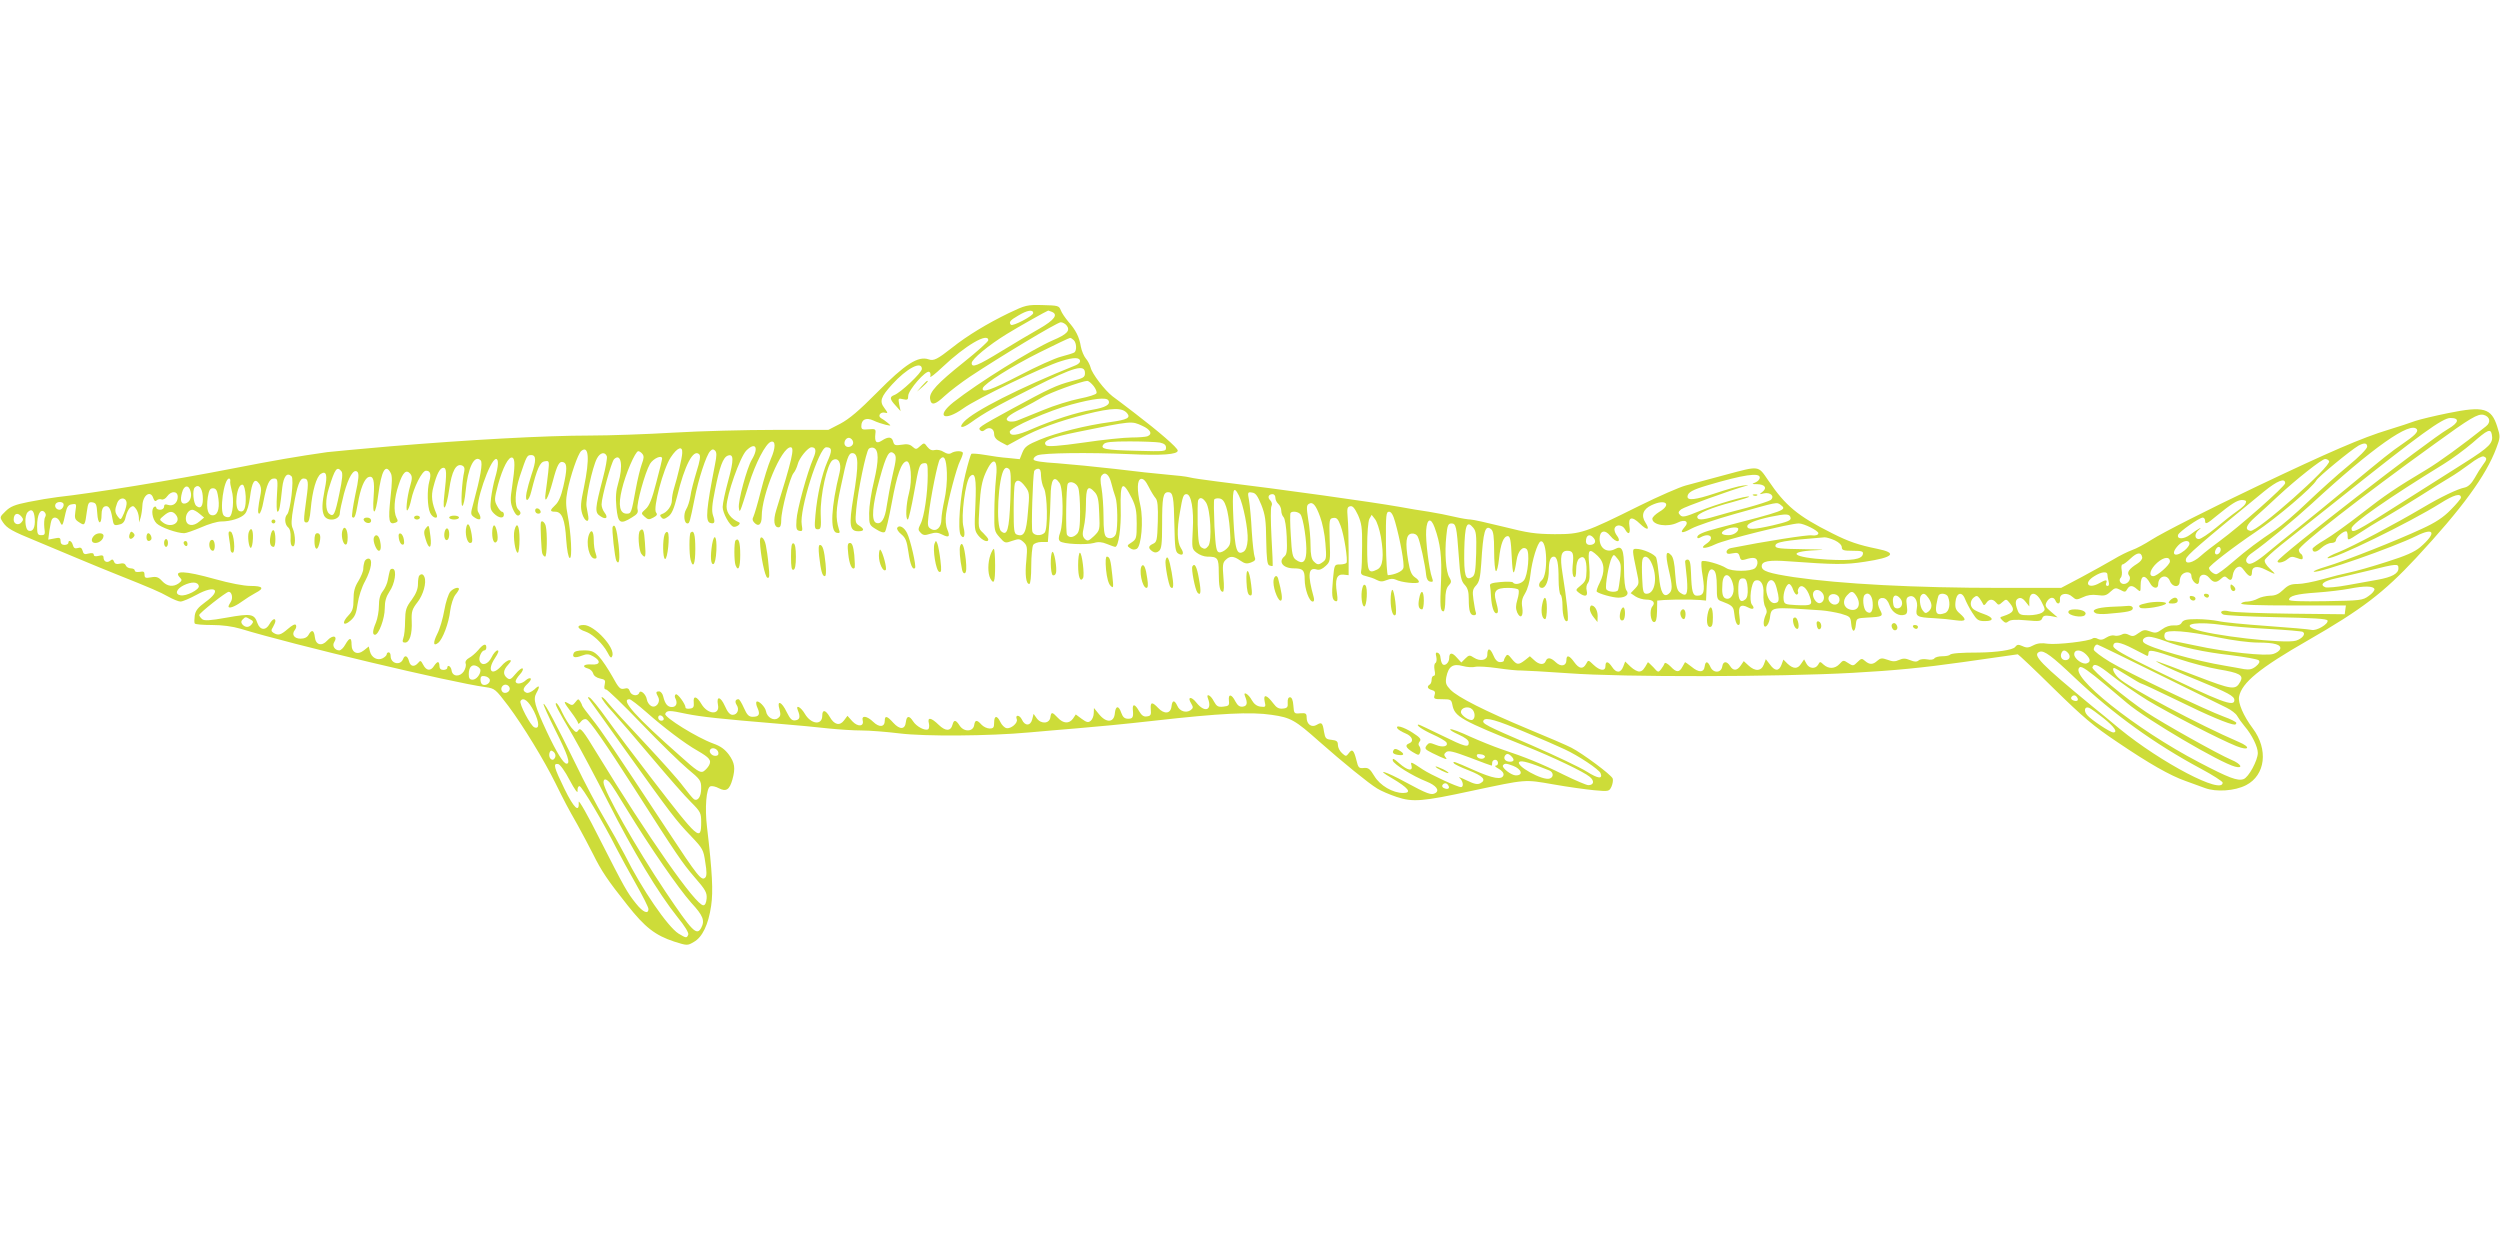 <?xml version="1.0" standalone="no"?>
<!DOCTYPE svg PUBLIC "-//W3C//DTD SVG 20010904//EN"
 "http://www.w3.org/TR/2001/REC-SVG-20010904/DTD/svg10.dtd">
<svg version="1.0" xmlns="http://www.w3.org/2000/svg"
 width="1280pt" height="640pt" viewBox="0 0 1280 640"
 preserveAspectRatio="xMidYMid meet">
<g transform="translate(0,640) scale(0.1,-0.1)"
fill="#cddc39" stroke="none">
<path d="M5165 4797 c-111 -54 -212 -115 -290 -177 -76 -60 -95 -69 -120 -60
-54 19 -121 -24 -265 -170 -92 -93 -142 -135 -187 -159 l-62 -32 -273 0 c-150
0 -383 -6 -518 -14 -135 -8 -329 -15 -431 -15 -226 0 -624 -22 -1019 -55 -162
-14 -308 -28 -325 -30 -153 -22 -265 -41 -485 -84 -307 -60 -720 -127 -895
-146 -33 -4 -100 -15 -149 -25 -71 -14 -94 -24 -118 -48 -30 -29 -30 -30 -13
-56 21 -31 45 -45 170 -96 50 -21 146 -61 215 -90 69 -29 157 -65 195 -80 183
-73 224 -91 265 -114 25 -14 54 -26 64 -26 11 0 48 16 83 35 97 53 131 24 44
-38 -37 -27 -50 -43 -54 -69 -2 -18 -3 -36 0 -40 2 -5 42 -8 88 -8 53 0 105
-7 146 -19 264 -81 1084 -276 1254 -299 49 -7 51 -9 118 -97 74 -99 184 -279
241 -395 49 -99 60 -120 114 -215 24 -44 60 -111 79 -149 42 -85 74 -133 176
-261 89 -113 142 -154 239 -186 66 -21 68 -21 100 -2 44 24 75 89 89 185 11
75 6 171 -21 403 -12 98 -4 201 17 209 8 3 28 -1 44 -10 37 -19 54 -8 69 45
16 58 12 85 -18 127 -21 28 -43 44 -80 57 -83 30 -252 135 -246 152 8 19 21
19 109 0 74 -15 176 -26 465 -50 96 -8 216 -19 265 -25 50 -5 124 -10 165 -10
42 0 130 -7 195 -15 129 -16 458 -14 665 5 58 5 168 15 245 21 77 6 255 23
395 39 337 38 495 46 601 30 98 -14 119 -26 244 -137 120 -106 254 -215 296
-240 19 -12 63 -31 99 -43 83 -28 132 -24 386 31 283 60 267 59 417 33 73 -13
167 -26 209 -30 76 -7 77 -6 89 19 6 14 9 33 6 41 -7 19 -155 129 -212 158
-21 11 -120 54 -220 95 -218 91 -362 163 -399 202 -23 24 -26 34 -21 64 11 55
34 71 84 57 22 -6 51 -8 65 -4 14 3 65 0 113 -7 48 -7 104 -13 123 -12 19 0
127 -6 240 -14 284 -21 1073 -19 1455 2 217 12 359 26 565 55 151 22 278 40
281 40 3 0 87 -79 185 -176 150 -147 203 -192 324 -273 164 -111 271 -172 351
-200 30 -11 74 -27 99 -36 57 -21 152 -15 210 15 99 51 115 183 34 291 -48 64
-76 130 -70 162 14 72 106 147 352 288 277 159 389 245 554 422 236 254 358
421 411 562 21 56 21 60 5 110 -30 96 -69 107 -251 70 -69 -14 -144 -32 -168
-40 -23 -9 -85 -29 -137 -45 -136 -41 -304 -114 -670 -288 -265 -126 -485
-238 -545 -276 -33 -21 -77 -45 -98 -52 -22 -8 -65 -29 -96 -48 -31 -18 -104
-59 -162 -90 l-106 -56 -309 0 c-441 0 -819 20 -1059 55 -130 20 -165 31 -165
56 0 26 36 33 139 25 234 -17 288 -18 390 -2 146 22 168 45 63 66 -97 20 -145
36 -232 80 -176 88 -239 141 -327 271 -52 76 -43 75 -215 29 -84 -23 -178 -48
-208 -56 -30 -8 -136 -54 -235 -103 -282 -140 -299 -146 -435 -146 -100 1
-135 6 -262 38 -81 20 -157 37 -168 37 -12 0 -49 6 -83 14 -34 8 -93 20 -132
26 -38 5 -106 17 -150 25 -142 25 -591 88 -935 130 -63 8 -126 17 -140 21 -14
4 -65 10 -115 14 -49 4 -169 17 -265 29 -96 11 -229 24 -294 29 -81 5 -121 11
-124 19 -2 7 7 17 20 22 31 12 260 15 466 6 173 -8 252 -2 252 18 0 14 -95 96
-223 194 -45 35 -95 72 -111 84 -40 31 -105 116 -112 147 -4 15 -15 36 -25 47
-9 11 -21 38 -25 60 -8 50 -26 85 -64 128 -16 19 -34 45 -39 59 -9 23 -14 24
-93 26 -79 2 -87 0 -173 -41z m125 0 c0 -14 -104 -69 -114 -60 -12 13 -5 23
37 47 46 28 77 33 77 13z m94 7 c36 -14 15 -42 -61 -86 -43 -24 -130 -76 -194
-115 -124 -76 -154 -88 -154 -62 0 20 87 92 180 149 58 36 206 119 212 120 1
0 8 -3 17 -6z m76 -69 c22 -27 5 -46 -71 -78 -111 -49 -381 -217 -507 -316
-93 -74 -48 -102 50 -32 69 50 411 215 501 242 66 21 97 20 97 -1 0 -6 -10
-15 -22 -20 -289 -116 -524 -236 -573 -290 -30 -33 -8 -35 35 -4 71 51 128 83
323 181 208 105 262 120 262 73 0 -22 -7 -26 -70 -42 -75 -20 -112 -37 -305
-142 -170 -93 -174 -96 -161 -109 7 -7 15 -6 25 3 22 17 46 5 46 -22 0 -16 10
-29 33 -41 l34 -18 64 35 c96 52 200 90 342 126 133 33 183 34 208 4 19 -23 1
-33 -86 -45 -122 -16 -277 -55 -361 -90 -63 -26 -77 -36 -89 -65 l-14 -35 -58
6 c-32 2 -87 10 -121 16 -35 6 -66 8 -69 5 -3 -3 -17 -49 -30 -103 -27 -106
-41 -288 -24 -313 17 -25 25 -1 14 42 -14 52 10 234 33 258 27 28 34 -8 28
-145 -6 -124 -5 -131 15 -157 21 -26 51 -38 51 -20 0 5 -12 19 -26 33 -26 24
-26 24 -19 139 5 86 13 127 30 166 41 93 67 78 54 -31 -4 -38 -8 -114 -8 -167
-1 -93 0 -99 27 -129 27 -31 29 -31 65 -18 33 11 38 11 57 -6 19 -18 21 -26
15 -92 -8 -76 -2 -123 15 -123 6 0 10 39 10 93 0 50 5 99 10 107 5 8 24 15 42
15 l33 0 6 75 c4 41 7 112 8 156 1 89 17 113 46 71 19 -27 21 -204 3 -254 -9
-24 -9 -36 -1 -44 15 -15 134 -20 174 -9 22 7 42 5 66 -5 20 -8 39 -15 43 -15
17 0 31 100 28 197 -3 135 9 147 57 52 20 -41 25 -65 25 -130 0 -74 -2 -80
-26 -96 -24 -15 -25 -18 -9 -29 12 -9 24 -10 35 -4 24 13 35 145 19 220 -19
84 -17 134 3 138 12 2 24 -10 39 -40 12 -24 28 -50 36 -59 10 -12 13 -42 11
-120 -3 -97 -5 -105 -26 -114 -24 -11 -24 -23 0 -39 12 -7 21 -6 32 3 13 11
16 36 16 135 0 140 5 166 31 166 25 0 29 -21 32 -174 2 -109 5 -131 19 -140
25 -15 33 0 14 28 -19 29 -21 96 -5 182 14 83 18 94 34 94 24 0 38 -78 32
-183 -5 -95 -5 -97 20 -117 14 -11 38 -20 54 -20 54 0 59 -7 59 -80 0 -72 6
-100 21 -100 6 0 7 30 3 73 -5 61 -4 76 11 90 22 22 41 21 75 -3 23 -16 33
-18 55 -10 21 8 25 14 19 28 -4 9 -11 69 -15 132 -3 63 -10 135 -14 158 -8 42
-7 44 16 40 18 -2 28 -17 47 -63 20 -51 24 -79 25 -182 2 -95 5 -124 16 -128
8 -3 15 -4 17 -3 1 2 -1 69 -6 148 -4 80 -5 151 0 159 5 9 2 20 -6 29 -16 15
-10 32 12 32 8 0 14 -8 14 -19 0 -10 7 -24 15 -31 8 -7 15 -22 15 -34 0 -12 5
-27 12 -34 7 -7 14 -51 16 -100 3 -72 1 -90 -12 -101 -33 -27 -7 -61 48 -61
47 0 56 -9 56 -56 0 -50 23 -114 41 -114 7 0 9 8 5 23 -32 114 -28 155 16 141
13 -4 28 2 45 18 24 22 25 26 21 133 -3 106 -2 110 18 113 18 3 25 -5 38 -40
18 -47 38 -177 30 -190 -3 -4 -18 -8 -34 -8 -28 0 -28 -1 -35 -73 -8 -85 -5
-109 13 -115 11 -3 12 6 7 42 -11 69 -1 97 33 94 l27 -3 0 120 c0 66 -2 145
-5 175 -4 47 -2 55 13 58 13 3 23 -10 40 -45 18 -41 22 -65 21 -158 0 -60 -2
-119 -5 -129 -3 -15 3 -21 26 -26 17 -4 41 -12 53 -19 19 -10 30 -10 52 -1 19
8 34 8 47 2 26 -14 111 -23 117 -13 3 5 -5 16 -18 24 -19 13 -27 31 -36 85
-16 96 -11 136 17 140 13 2 26 -4 32 -16 11 -20 38 -144 43 -197 2 -19 9 -31
21 -33 14 -3 16 1 9 20 -15 41 -34 192 -30 243 4 60 24 67 43 15 30 -82 38
-150 33 -277 -6 -129 -4 -153 13 -153 5 0 9 26 9 57 0 39 5 62 17 75 15 16 15
22 4 41 -18 27 -25 128 -16 211 5 56 10 66 26 66 24 0 27 -15 38 -168 7 -104
12 -127 30 -146 16 -17 21 -35 21 -73 0 -62 7 -83 27 -83 9 0 13 6 9 15 -3 8
-8 38 -12 65 -6 43 -4 54 14 73 16 18 21 40 26 112 10 166 20 201 51 175 11
-9 15 -37 15 -111 0 -54 4 -100 9 -103 5 -3 12 25 16 63 8 76 23 116 45 116
12 0 16 -22 20 -105 5 -102 11 -106 25 -18 7 46 31 74 51 57 18 -14 7 -137
-14 -161 -15 -18 -47 -24 -56 -10 -2 4 -31 5 -63 2 -45 -4 -57 -8 -54 -20 2
-8 4 -33 5 -55 3 -49 14 -85 27 -85 12 0 11 16 -2 63 -14 52 0 67 62 67 26 0
51 -4 54 -10 3 -5 1 -28 -6 -50 -9 -31 -9 -46 -1 -66 17 -36 33 -20 26 26 -5
30 -1 47 15 73 12 20 24 61 27 96 8 72 36 163 52 169 34 11 39 -171 6 -199
-19 -15 -18 -39 1 -39 20 0 35 40 35 90 0 47 8 70 25 70 18 0 25 -33 25 -117
0 -39 5 -75 10 -78 6 -3 10 -30 10 -58 0 -52 13 -88 26 -75 6 7 -4 106 -26
242 -14 87 -8 116 24 116 30 0 35 -12 28 -76 -3 -32 0 -54 7 -58 7 -5 11 7 11
37 0 28 6 49 15 57 25 21 39 -3 38 -62 -1 -45 -5 -55 -29 -75 -28 -23 -28 -24
-10 -38 31 -23 47 -19 40 10 -4 15 -1 32 6 40 9 11 11 37 7 90 -8 84 -2 91 44
48 35 -34 38 -80 9 -138 -11 -21 -17 -41 -15 -44 11 -11 82 -31 111 -31 39 0
58 18 41 38 -7 10 -12 50 -12 109 0 100 -10 122 -46 102 -41 -22 -79 3 -79 52
0 42 27 50 54 16 33 -41 63 -35 31 6 -7 11 -11 25 -8 33 8 21 41 17 53 -6 17
-31 29 -24 23 14 -8 49 12 55 53 15 38 -37 54 -34 29 5 -24 36 -13 69 30 89
73 35 107 5 40 -34 -19 -12 -35 -27 -35 -35 0 -33 79 -45 129 -20 39 20 62 5
36 -23 -28 -32 -13 -34 36 -7 24 13 123 47 219 74 227 64 216 62 237 47 34
-26 30 -28 -322 -119 -76 -20 -105 -33 -105 -46 0 -7 6 -8 19 0 47 25 72 -4
29 -33 -41 -27 -10 -30 44 -4 49 24 383 107 428 107 26 0 100 -37 100 -50 0
-9 -15 -14 -34 -11 -20 4 -242 -31 -413 -65 -13 -2 -23 -11 -23 -19 0 -11 8
-13 31 -8 25 5 31 2 36 -16 4 -18 10 -21 27 -16 43 14 61 11 64 -11 2 -11 -4
-26 -12 -33 -22 -18 -119 -18 -147 0 -30 20 -117 44 -126 35 -4 -3 -2 -39 5
-78 12 -78 6 -98 -29 -98 -22 0 -28 21 -31 115 -2 54 -6 70 -18 70 -8 0 -14
-6 -12 -13 1 -7 5 -46 9 -86 6 -79 -1 -94 -34 -71 -16 11 -21 29 -26 96 -3 54
-10 87 -21 97 -26 27 -30 5 -13 -71 21 -89 21 -111 1 -127 -26 -22 -43 7 -50
90 -4 41 -10 83 -14 94 -6 18 -68 46 -104 46 -20 0 -20 -4 4 -117 13 -60 13
-63 -8 -86 l-23 -24 25 -17 c14 -9 39 -16 55 -16 35 0 48 -15 31 -35 -16 -19
-9 -80 9 -80 10 0 14 15 15 55 l1 55 35 3 c19 1 45 2 58 2 51 0 63 0 80 0 9 0
31 -1 47 -2 l30 -3 3 70 c3 76 16 103 38 84 9 -8 14 -34 14 -80 0 -67 1 -70
28 -79 46 -17 57 -26 60 -51 5 -48 13 -69 23 -69 8 0 9 15 5 45 -8 51 6 65 44
45 26 -14 37 -6 20 14 -16 20 -4 115 16 123 28 10 46 -18 43 -66 -2 -25 2 -56
9 -68 9 -17 10 -28 2 -42 -5 -11 -10 -29 -10 -41 0 -34 24 -17 31 21 10 64 -6
62 264 44 28 -2 73 -10 100 -17 47 -14 50 -16 53 -51 4 -46 20 -49 24 -4 3 31
4 32 58 35 80 4 84 6 65 41 -18 36 -10 63 18 59 13 -2 24 -15 32 -38 12 -36
49 -58 78 -47 12 4 14 16 10 46 -5 33 -2 42 12 47 26 10 47 -22 39 -62 -7 -40
1 -45 87 -49 38 -2 89 -7 114 -11 51 -7 57 2 19 35 -20 17 -25 29 -22 59 4 47
33 57 49 15 6 -15 22 -47 37 -70 24 -38 31 -43 65 -43 49 0 45 19 -8 37 -21 7
-44 18 -51 24 -19 15 -18 44 2 60 14 11 18 10 30 -5 7 -10 15 -24 18 -30 3 -7
9 -4 16 7 14 21 33 22 50 2 11 -14 15 -14 32 2 19 17 21 17 39 -6 27 -34 20
-48 -35 -66 -18 -5 -18 -7 -3 -22 13 -13 19 -14 31 -4 10 8 36 10 90 5 66 -6
76 -5 82 10 5 14 14 16 43 12 l36 -7 -34 29 c-29 25 -32 31 -22 50 14 25 36
29 45 7 9 -23 26 -18 23 7 -3 30 37 37 64 12 18 -16 22 -16 53 -2 22 11 47 15
75 11 35 -5 46 -2 66 17 23 21 27 22 51 10 23 -13 27 -12 35 3 12 21 27 22 51
0 17 -15 18 -14 18 20 0 54 23 58 49 10 14 -27 41 -30 41 -5 0 43 45 56 60 17
13 -33 50 -35 50 -2 0 13 5 28 12 35 18 18 48 15 48 -6 0 -19 18 -42 32 -42 4
0 8 9 8 20 0 31 30 37 51 12 21 -26 36 -28 61 -5 14 13 21 14 30 5 18 -18 26
-14 30 14 2 15 11 32 21 38 15 9 22 6 38 -16 24 -33 39 -36 39 -8 0 30 27 35
68 14 58 -29 59 -29 24 4 -19 18 -30 36 -26 45 3 8 40 42 82 76 42 33 183 145
312 248 400 319 516 403 556 403 49 0 44 -24 -13 -57 -100 -58 -860 -647 -871
-675 -6 -15 31 -8 50 9 16 14 24 15 49 6 23 -9 29 -9 29 2 0 8 -4 17 -10 20
-5 3 -10 12 -10 20 0 22 316 269 695 542 183 133 222 156 251 149 33 -9 39
-38 12 -59 -122 -97 -239 -182 -304 -221 -157 -94 -211 -130 -334 -226 -69
-54 -153 -114 -187 -134 -35 -20 -63 -41 -63 -46 0 -21 20 -19 46 5 15 14 38
25 50 25 14 0 24 6 24 14 0 14 36 46 52 46 5 0 8 -11 8 -24 0 -25 0 -25 58 13
31 21 91 58 132 81 41 24 122 73 180 110 58 37 126 79 153 95 26 15 72 47 103
70 31 24 62 41 70 38 19 -7 18 -15 -4 -44 -10 -13 -29 -43 -42 -67 -16 -28
-33 -44 -50 -48 -37 -7 -124 -49 -215 -103 -140 -83 -358 -198 -429 -227 -39
-15 -65 -29 -58 -32 27 -9 422 184 575 280 71 45 107 55 107 30 0 -5 -23 -33
-52 -62 -38 -39 -77 -65 -147 -97 -126 -59 -397 -166 -491 -194 -41 -12 -70
-24 -63 -26 26 -9 403 123 525 183 94 47 104 15 19 -58 -29 -24 -73 -44 -172
-75 -74 -24 -159 -48 -189 -54 -30 -6 -93 -22 -139 -35 -46 -13 -103 -24 -127
-24 -35 0 -49 -6 -74 -30 -23 -22 -40 -30 -68 -30 -20 -1 -48 -7 -62 -15 -14
-8 -37 -14 -52 -15 -15 0 -30 -4 -33 -10 -4 -7 87 -10 265 -10 l271 0 -3 -22
-3 -23 -280 3 c-154 2 -295 7 -312 12 -33 9 -54 -2 -31 -16 7 -5 130 -11 272
-14 191 -4 260 -8 263 -17 6 -18 -58 -55 -82 -48 -11 3 -113 12 -227 20 -114
8 -226 19 -250 25 -24 5 -73 10 -110 10 -53 0 -69 -4 -77 -17 -6 -12 -20 -17
-40 -15 -20 1 -43 -6 -61 -20 -27 -19 -34 -21 -61 -11 -27 10 -35 9 -59 -8
-23 -17 -31 -19 -49 -10 -15 8 -27 9 -40 1 -11 -5 -27 -7 -35 -4 -9 3 -27 -1
-41 -10 -18 -12 -30 -14 -44 -7 -10 6 -22 6 -27 2 -16 -14 -183 -33 -229 -27
-31 5 -53 3 -74 -8 -24 -13 -35 -14 -56 -4 -21 9 -27 9 -38 -5 -11 -15 -96
-27 -184 -28 -96 0 -141 -4 -149 -11 -4 -5 -22 -8 -40 -8 -18 0 -36 -5 -40
-11 -4 -6 -19 -9 -37 -5 -17 3 -36 1 -43 -5 -11 -9 -22 -8 -44 1 -24 10 -37
10 -57 1 -19 -9 -33 -9 -59 1 -28 10 -36 9 -52 -5 -23 -21 -40 -21 -63 -1 -16
14 -19 14 -39 -6 -20 -20 -23 -21 -47 -5 -24 16 -26 16 -44 -4 -24 -26 -56
-27 -82 -4 -18 17 -19 17 -28 0 -14 -24 -46 -21 -60 5 l-12 22 -15 -22 c-18
-28 -39 -28 -69 -1 l-22 22 -10 -27 c-13 -34 -34 -33 -59 2 l-21 27 -10 -27
c-13 -35 -45 -37 -79 -5 l-24 22 -15 -22 c-19 -28 -39 -29 -55 -3 -17 27 -36
25 -40 -2 -5 -34 -45 -36 -60 -4 -14 32 -26 33 -30 4 -4 -32 -30 -33 -67 -2
-18 14 -33 25 -34 23 -1 -2 -7 -13 -13 -23 -16 -30 -31 -30 -60 1 -15 15 -29
23 -31 17 -2 -6 -10 -20 -18 -30 -14 -18 -16 -18 -40 10 -15 15 -27 27 -28 25
-20 -36 -27 -45 -42 -47 -9 -2 -30 9 -46 24 l-28 27 -10 -26 c-13 -34 -36 -34
-57 -2 -20 30 -34 32 -34 5 0 -28 -28 -25 -61 6 -27 26 -27 26 -38 5 -16 -29
-36 -26 -61 9 -25 35 -40 39 -40 10 0 -30 -28 -36 -54 -11 -26 25 -44 27 -52
6 -8 -21 -34 -19 -59 5 l-22 20 -25 -20 c-34 -26 -42 -25 -68 7 -17 22 -23 25
-30 13 -6 -8 -10 -18 -10 -22 0 -5 -9 -8 -20 -8 -13 0 -25 12 -35 37 -16 37
-30 37 -30 0 0 -28 -37 -35 -69 -14 -21 14 -25 14 -44 -5 l-20 -20 -23 25
c-24 28 -39 27 -39 -2 0 -26 -26 -46 -36 -29 -5 7 -8 22 -9 32 0 11 -6 21 -14
24 -10 3 -12 -2 -7 -21 3 -15 1 -29 -5 -32 -6 -4 -7 -19 -4 -36 4 -18 3 -29
-4 -29 -6 0 -11 -9 -11 -19 0 -11 -4 -23 -10 -26 -16 -10 -11 -22 11 -28 16
-4 19 -11 14 -26 -6 -19 -2 -21 40 -21 42 0 46 -2 51 -28 12 -62 41 -78 379
-214 135 -54 295 -130 324 -155 26 -21 22 -43 -7 -43 -9 0 -66 24 -127 54
-112 56 -195 89 -320 131 -38 13 -110 42 -159 64 -49 23 -94 40 -100 37 -6 -2
13 -14 42 -27 35 -16 52 -29 52 -41 0 -27 -17 -23 -139 37 -62 30 -114 55
-117 55 -19 0 18 -26 71 -50 34 -15 66 -34 70 -40 13 -21 -17 -29 -53 -14 -32
13 -36 12 -48 -3 -11 -16 -8 -20 30 -39 68 -33 81 -37 67 -21 -9 11 -8 17 3
26 11 10 37 4 122 -28 59 -23 109 -41 111 -41 2 0 3 7 3 15 0 8 7 15 15 15 18
0 20 -30 3 -30 -7 -1 0 -8 15 -16 17 -9 27 -22 25 -32 -6 -27 -54 -19 -156 27
-97 43 -106 46 -98 33 3 -5 36 -21 75 -36 74 -29 93 -49 61 -66 -15 -8 -31 -5
-72 15 -29 14 -45 20 -35 12 18 -15 23 -47 7 -47 -18 0 -154 63 -195 90 -63
42 -64 42 -58 20 8 -31 -21 -25 -63 12 -28 25 -35 28 -33 14 4 -19 101 -79
174 -108 47 -19 67 -44 45 -58 -21 -13 -40 -6 -155 56 -100 55 -159 72 -69 20
85 -50 106 -76 58 -76 -53 0 -118 38 -147 86 -23 38 -31 44 -54 42 -25 -3 -29
1 -38 39 -13 53 -22 61 -39 37 -14 -18 -15 -18 -35 0 -12 11 -21 29 -21 42 0
18 -6 23 -32 26 -29 3 -33 7 -39 41 -7 47 -12 51 -37 36 -26 -16 -52 2 -52 37
0 21 -4 24 -32 22 -32 -3 -33 -2 -36 40 -2 27 -8 42 -17 42 -9 0 -13 -10 -12
-27 2 -23 -2 -29 -25 -31 -20 -2 -32 4 -49 27 -33 44 -52 49 -44 10 7 -29 5
-30 -21 -27 -18 2 -33 13 -44 32 -18 34 -48 50 -35 20 14 -34 10 -49 -12 -52
-16 -2 -26 5 -38 27 -19 38 -37 40 -33 4 3 -25 -1 -28 -29 -31 -27 -3 -34 2
-48 27 -16 33 -42 44 -30 14 23 -60 -17 -74 -59 -21 -27 35 -49 31 -27 -4 11
-19 11 -23 -3 -34 -23 -16 -56 -6 -68 22 -15 32 -26 30 -30 -3 -4 -38 -37 -41
-68 -8 -31 33 -41 32 -38 -7 3 -28 -1 -34 -20 -36 -16 -3 -27 5 -40 27 -20 36
-34 40 -32 9 4 -41 0 -48 -24 -48 -18 0 -27 8 -35 30 -13 39 -29 38 -33 -2 -4
-48 -43 -51 -80 -6 l-27 33 -1 -26 c0 -15 -7 -32 -15 -39 -13 -11 -21 -9 -46
9 l-31 23 -14 -21 c-20 -28 -50 -26 -78 4 -29 31 -34 31 -38 3 -4 -33 -46 -37
-69 -7 l-17 24 -7 -28 c-9 -35 -38 -35 -53 -1 -12 25 -36 26 -26 1 7 -18 -30
-50 -53 -45 -10 2 -24 16 -31 31 -17 36 -32 34 -32 -3 0 -25 -4 -30 -23 -30
-13 0 -32 9 -42 20 -23 26 -33 25 -37 -2 -5 -35 -52 -37 -74 -4 -20 31 -30 33
-37 6 -9 -35 -36 -35 -71 -1 -39 38 -59 41 -50 7 3 -13 1 -27 -4 -30 -16 -9
-60 14 -77 41 -20 31 -33 29 -37 -4 -4 -39 -31 -40 -64 -4 -32 36 -44 39 -44
11 0 -33 -28 -36 -59 -6 -32 31 -61 35 -54 7 8 -31 -25 -34 -53 -4 l-25 28
-18 -24 c-22 -29 -50 -22 -73 19 -21 36 -38 39 -38 6 0 -51 -57 -45 -89 9 -21
36 -49 50 -36 18 14 -34 10 -48 -12 -51 -18 -3 -27 6 -45 42 -26 55 -52 64
-37 14 7 -27 6 -35 -8 -45 -21 -16 -56 4 -61 35 -4 23 -39 58 -49 49 -3 -4 -1
-19 6 -33 14 -32 7 -44 -25 -44 -20 0 -29 9 -45 45 -11 25 -23 45 -28 45 -16
0 -20 -13 -9 -30 15 -23 3 -50 -21 -50 -14 0 -26 14 -40 46 -22 49 -44 52 -35
5 11 -54 -53 -50 -85 5 -24 41 -43 44 -39 7 2 -22 -2 -29 -19 -31 -13 -2 -23
0 -23 5 0 18 -41 74 -50 68 -6 -4 -7 -13 -1 -23 11 -23 3 -42 -19 -42 -22 0
-35 16 -44 53 -3 15 -13 27 -21 27 -18 0 -18 -5 -5 -29 14 -27 -13 -60 -37
-45 -10 6 -19 20 -21 32 -4 27 -33 53 -39 35 -7 -20 -41 -15 -48 7 -5 15 -12
19 -29 14 -21 -5 -28 3 -61 63 -21 37 -51 83 -68 101 -26 27 -38 32 -78 32
-32 0 -49 -5 -52 -15 -9 -21 6 -26 42 -12 26 10 37 9 59 -4 41 -23 35 -45 -10
-41 -40 3 -52 -12 -17 -21 11 -3 23 -14 26 -25 3 -12 17 -22 35 -26 26 -5 29
-9 24 -31 -4 -17 -2 -25 7 -25 7 0 88 -78 180 -174 91 -95 198 -199 237 -232
66 -55 70 -60 70 -100 0 -43 -17 -68 -37 -56 -6 4 -31 34 -56 67 -24 33 -114
133 -198 223 -85 90 -169 182 -187 204 -17 22 -32 34 -32 27 1 -8 25 -41 56
-74 30 -33 121 -139 202 -235 81 -96 171 -199 200 -227 49 -49 52 -56 52 -102
0 -102 -13 -90 -253 222 -84 109 -187 246 -229 305 -42 59 -82 108 -90 111
-10 3 -10 1 -2 -10 6 -8 91 -126 189 -264 231 -323 257 -357 333 -436 60 -63
64 -70 73 -134 8 -47 8 -70 0 -78 -19 -19 -36 2 -198 248 -266 404 -335 506
-382 564 -28 35 -51 66 -51 70 0 3 -5 13 -10 21 -8 13 -11 12 -24 -5 -13 -17
-18 -18 -35 -7 -29 17 -26 8 14 -45 19 -25 35 -51 35 -56 0 -6 6 -2 14 8 7 10
20 16 28 12 17 -6 97 -121 246 -354 217 -340 245 -381 307 -453 57 -65 65 -80
63 -110 -2 -23 -8 -35 -17 -35 -39 0 -282 348 -544 777 -71 117 -85 134 -95
120 -10 -15 -14 -14 -36 12 -13 16 -34 50 -47 77 -12 27 -26 49 -31 49 -10 0
3 -27 86 -168 35 -61 117 -214 180 -339 124 -246 258 -468 355 -589 37 -45 58
-80 55 -89 -8 -19 -10 -19 -50 5 -55 35 -187 226 -274 401 -24 46 -72 132
-107 191 -35 59 -101 183 -145 275 -100 204 -159 316 -165 309 -3 -2 25 -64
61 -136 63 -125 78 -170 57 -170 -16 0 -50 55 -101 163 -63 135 -71 167 -54
198 21 37 16 45 -10 19 -15 -13 -32 -20 -40 -17 -22 9 -20 23 6 47 12 11 19
23 15 26 -4 4 -15 0 -25 -9 -21 -20 -52 -22 -52 -5 0 6 10 22 22 35 12 13 18
26 14 30 -4 5 -20 -8 -36 -27 -24 -29 -30 -32 -44 -21 -22 18 -20 40 6 68 16
18 18 23 6 23 -8 0 -27 -13 -41 -30 -50 -55 -75 -23 -33 40 18 27 22 40 13 40
-7 0 -21 -16 -30 -35 -18 -37 -50 -47 -61 -19 -7 17 10 54 24 54 6 0 10 7 10
15 0 23 -16 18 -42 -14 -14 -16 -35 -34 -47 -40 -14 -8 -20 -18 -17 -28 4 -9
-1 -27 -9 -40 -21 -31 -59 -28 -63 5 -3 21 -22 32 -22 12 0 -5 -9 -10 -20 -10
-13 0 -20 7 -20 20 0 11 -3 20 -8 20 -4 0 -13 -9 -20 -20 -17 -27 -39 -25 -55
6 -12 23 -15 24 -26 10 -20 -23 -40 -19 -47 9 -7 28 -22 33 -30 11 -14 -36
-64 -24 -64 15 0 11 -4 19 -10 19 -5 0 -10 -4 -10 -10 0 -5 -9 -14 -20 -20
-26 -14 -58 2 -66 35 l-6 25 -25 -20 c-33 -26 -63 -12 -63 30 0 38 -10 38 -32
0 -9 -17 -23 -30 -31 -30 -22 0 -37 23 -27 40 22 35 -6 42 -35 10 -28 -31 -59
-22 -63 18 -4 36 -16 41 -32 12 -7 -13 -21 -20 -41 -20 -33 0 -48 22 -29 45 6
8 9 19 5 25 -4 7 -19 -1 -41 -20 -37 -32 -50 -35 -74 -20 -12 8 -13 13 -2 30
6 11 12 24 12 30 0 18 -16 10 -30 -15 -19 -35 -49 -32 -62 5 -16 47 -32 50
-156 28 -89 -16 -116 -17 -127 -8 -8 7 -15 16 -15 21 0 10 138 119 151 119 16
0 23 -32 11 -51 -7 -10 -12 -21 -12 -24 0 -13 31 -2 67 24 22 16 54 36 71 45
47 24 39 36 -25 36 -35 0 -107 14 -182 35 -157 44 -218 46 -178 6 10 -10 8
-15 -7 -27 -29 -21 -60 -17 -86 11 -19 21 -30 24 -57 19 -28 -5 -33 -3 -33 14
0 15 -5 18 -25 14 -15 -2 -25 0 -25 7 0 6 -9 11 -20 11 -11 0 -23 7 -26 15 -4
10 -14 13 -30 9 -17 -4 -26 -1 -30 10 -5 13 -10 14 -20 5 -16 -13 -34 -4 -34
17 0 10 -7 13 -25 8 -16 -4 -25 -2 -25 6 0 8 -9 10 -26 6 -21 -6 -27 -3 -31
14 -4 15 -11 19 -25 14 -14 -4 -21 0 -25 15 -5 21 -23 30 -23 11 0 -5 -9 -10
-20 -10 -13 0 -20 7 -20 20 0 17 -5 19 -32 13 l-31 -6 6 47 c4 26 9 52 13 57
10 16 31 10 41 -13 12 -26 14 -22 29 47 7 31 14 41 33 43 23 4 23 2 17 -36 -5
-35 -3 -42 19 -56 29 -19 30 -18 40 57 6 42 9 48 28 45 19 -3 22 -10 25 -56 3
-58 22 -63 22 -6 0 23 6 37 16 41 20 7 31 -10 39 -59 7 -40 8 -41 42 -32 14 4
23 17 27 39 4 18 14 39 22 46 14 11 18 10 30 -6 8 -10 14 -30 15 -44 l1 -26 8
25 c4 14 8 41 9 61 2 54 42 82 56 38 5 -14 10 -18 17 -11 6 6 17 8 25 5 8 -3
21 4 29 16 21 29 54 28 54 -3 0 -30 -23 -50 -50 -41 -14 5 -20 2 -20 -9 0 -9
-9 -16 -20 -16 -11 0 -20 5 -20 11 0 5 -4 7 -10 4 -18 -11 -11 -63 12 -85 22
-21 105 -50 141 -50 10 0 49 14 87 30 38 17 83 30 102 30 49 0 103 17 122 39
11 12 21 47 26 86 10 79 24 100 46 70 10 -13 13 -31 9 -50 -15 -78 -17 -105
-8 -105 6 0 16 28 22 63 17 89 30 117 54 117 19 0 20 -5 15 -85 -3 -47 -2 -85
3 -85 9 0 14 28 24 123 7 59 25 81 48 58 13 -13 -6 -178 -23 -195 -15 -15 -12
-52 5 -66 10 -8 14 -27 13 -53 -2 -25 2 -41 10 -44 16 -6 16 56 1 91 -9 18 -8
45 4 113 18 106 32 143 51 143 25 0 27 -16 15 -102 -16 -118 -16 -123 1 -123
11 0 16 17 21 70 8 91 29 165 52 179 28 18 35 -7 20 -77 -15 -76 -16 -112 -3
-138 18 -32 80 -22 80 14 0 11 10 56 21 99 24 88 50 130 69 112 9 -9 7 -37
-11 -118 -12 -58 -19 -109 -16 -113 12 -11 17 2 29 68 13 78 34 128 54 136 26
10 33 -17 27 -99 -8 -108 10 -100 24 11 16 121 37 159 63 110 9 -15 8 -49 -1
-130 -12 -115 -8 -138 26 -125 12 4 14 10 5 25 -16 31 -12 102 11 168 21 65
39 82 60 57 10 -13 10 -25 -1 -62 -17 -58 -25 -144 -12 -122 6 8 13 31 17 50
13 64 56 150 76 150 22 0 28 -17 17 -55 -12 -43 -10 -130 4 -160 13 -29 45
-36 33 -7 -24 56 -29 93 -16 139 17 67 34 98 51 98 17 0 18 -26 5 -139 -12
-102 10 -76 25 29 13 93 35 133 65 122 12 -5 15 -14 12 -30 -12 -51 -19 -177
-10 -177 6 0 13 34 17 75 11 120 45 190 77 158 12 -12 -1 -86 -38 -222 -14
-51 -14 -55 3 -68 33 -24 45 -11 22 26 -20 33 61 271 92 271 14 0 12 -39 -5
-96 -8 -27 -17 -74 -21 -105 -5 -49 -4 -59 15 -78 24 -24 51 -28 51 -6 0 8 -4
15 -10 15 -5 0 -17 14 -25 30 -15 28 -14 36 5 109 24 86 54 145 73 138 15 -5
14 -47 -1 -149 -10 -64 -9 -82 3 -112 15 -35 28 -45 39 -27 3 5 -1 14 -9 21
-22 18 -19 94 6 170 36 107 37 110 59 110 26 0 26 -29 1 -101 -10 -30 -21 -71
-25 -91 -10 -53 11 -49 24 5 30 120 45 152 69 155 23 4 24 3 18 -55 -4 -32 -9
-78 -13 -103 -10 -69 11 -38 36 55 23 87 34 107 56 98 18 -7 18 -38 -2 -125
-11 -48 -24 -78 -40 -93 -30 -28 -30 -35 -1 -35 34 0 50 -40 56 -144 4 -54 11
-91 18 -93 14 -5 7 130 -11 222 -9 45 -10 75 -1 120 15 78 54 192 71 206 39
32 44 -39 14 -185 -17 -81 -19 -103 -9 -137 12 -39 37 -50 31 -13 -2 10 -6 33
-9 51 -6 35 30 201 53 245 16 31 41 37 51 12 3 -8 -6 -59 -20 -112 -41 -158
-43 -176 -13 -195 29 -20 42 -8 21 19 -8 10 -15 29 -15 41 0 37 50 217 64 232
36 35 48 -35 21 -124 -11 -36 -14 -70 -9 -122 8 -83 19 -90 80 -52 27 16 33
25 28 43 -6 25 38 186 64 231 17 28 62 48 62 27 0 -5 -13 -61 -30 -123 -22
-86 -36 -119 -54 -135 -24 -22 -25 -22 -5 -40 17 -15 22 -16 44 -4 19 10 22
16 14 26 -17 21 37 225 75 282 34 52 62 62 59 22 -1 -26 -24 -122 -42 -180 -6
-19 -11 -47 -11 -62 0 -28 -24 -61 -51 -70 -11 -4 -11 -8 -2 -18 9 -10 16 -8
35 6 18 13 29 40 45 103 38 158 83 245 113 215 8 -8 4 -33 -14 -90 -13 -43
-28 -99 -31 -124 -4 -25 -14 -56 -22 -68 -15 -25 -11 -72 7 -72 10 0 12 6 36
125 19 99 60 225 80 245 10 11 17 11 25 3 9 -9 9 -26 0 -70 -45 -231 -50 -290
-26 -300 24 -8 28 3 16 37 -8 24 -6 53 10 132 23 117 41 166 65 175 31 12 32
-20 3 -126 -16 -58 -29 -120 -29 -137 0 -30 35 -94 55 -101 16 -4 43 17 28 23
-38 16 -63 47 -63 80 0 59 69 254 101 287 47 47 66 16 28 -47 -25 -43 -71
-212 -66 -246 4 -30 4 -31 51 120 34 109 86 209 113 218 25 8 25 -30 0 -87
-14 -32 -37 -107 -52 -167 -15 -60 -32 -117 -37 -128 -7 -13 -6 -22 5 -33 21
-22 37 -8 37 33 0 113 101 354 148 354 22 0 7 -64 -74 -323 -16 -52 -11 -87
12 -87 10 0 14 12 14 38 0 50 45 219 63 240 8 9 17 29 21 44 7 32 53 88 71 88
23 0 26 -18 9 -57 -31 -72 -84 -265 -86 -316 -3 -43 0 -52 15 -55 16 -3 17 1
12 31 -14 73 88 397 125 397 31 0 32 -16 6 -74 -28 -64 -52 -171 -61 -273 -6
-66 -4 -73 12 -73 16 0 18 8 15 78 -3 95 33 258 61 276 29 17 47 -15 36 -62
-44 -177 -50 -304 -15 -310 16 -3 18 0 11 19 -17 57 -16 98 10 217 31 147 39
172 59 172 32 0 34 -57 5 -228 -23 -141 -19 -172 26 -172 31 0 32 11 4 29 -20
12 -21 19 -15 84 8 92 50 295 64 309 6 6 17 8 25 5 27 -10 27 -64 2 -170 -14
-56 -25 -130 -25 -164 0 -60 1 -62 36 -83 23 -15 39 -19 45 -13 5 5 21 72 35
149 27 147 49 207 75 212 23 4 31 -95 13 -163 -15 -55 -19 -135 -6 -135 4 0
19 64 33 143 23 129 27 142 47 145 21 3 22 0 22 -62 0 -88 -18 -214 -37 -249
-13 -26 -13 -31 1 -45 12 -13 22 -14 49 -5 26 8 40 7 61 -4 35 -18 42 -11 26
27 -8 19 -10 48 -6 79 9 66 54 238 72 272 8 16 14 33 14 39 0 13 -40 13 -60 0
-10 -6 -22 -4 -38 6 -13 9 -34 13 -46 10 -14 -4 -26 1 -38 16 -16 22 -17 22
-37 4 -19 -18 -22 -18 -39 -3 -13 12 -28 15 -56 10 -32 -5 -38 -3 -43 16 -6
25 -25 27 -58 5 -28 -18 -38 -8 -33 36 3 23 0 25 -34 22 -32 -3 -38 -1 -38 16
0 35 25 46 62 29 18 -9 47 -18 63 -22 29 -6 29 -6 10 10 -11 9 -26 20 -34 24
-19 11 -3 34 20 28 16 -4 16 -2 -3 24 -26 34 -19 56 39 120 75 83 153 124 153
80 0 -19 -109 -122 -142 -134 -24 -9 -23 -21 8 -54 l25 -28 -7 34 c-6 32 -5
33 20 27 22 -5 26 -3 26 17 0 29 91 134 108 123 6 -3 8 -14 5 -24 -3 -9 25 13
63 49 116 110 234 179 234 137 0 -7 -57 -58 -126 -113 -135 -108 -177 -153
-172 -187 5 -36 25 -32 75 15 26 24 84 68 127 97 150 100 449 280 467 280 9 0
22 -7 29 -15z m38 -77 c14 -14 16 -54 2 -63 -5 -3 -36 -13 -67 -21 -32 -8
-127 -51 -211 -95 -147 -76 -198 -94 -190 -66 8 23 143 109 291 183 82 41 152
74 156 74 4 0 12 -5 19 -12z m101 -234 c11 -14 18 -31 15 -37 -2 -7 -41 -19
-87 -28 -45 -9 -130 -35 -187 -59 -58 -23 -117 -47 -131 -53 -14 -6 -34 -7
-44 -4 -25 10 -7 29 68 66 34 17 80 43 102 56 36 23 204 84 232 85 6 0 21 -12
32 -26z m76 -74 c13 -21 -16 -37 -83 -48 -81 -14 -198 -51 -309 -99 -77 -34
-113 -38 -113 -13 0 20 203 109 316 139 115 31 179 38 189 21z m173 -130 c43
-19 55 -43 26 -54 -9 -3 -45 -6 -80 -6 -36 0 -146 -11 -246 -26 -127 -18 -184
-22 -192 -14 -22 22 22 40 164 69 279 57 273 56 328 31z m6527 -19 c7 -12 -14
-33 -73 -73 -59 -40 -100 -73 -282 -224 -80 -66 -192 -158 -250 -204 -58 -45
-127 -102 -155 -125 -59 -50 -92 -68 -105 -60 -19 12 -10 34 23 56 72 51 217
171 303 250 310 286 509 427 539 380z m383 -25 c9 -44 -9 -63 -140 -146 -73
-46 -212 -134 -308 -195 -257 -164 -270 -170 -270 -140 0 24 196 160 470 328
41 25 109 75 150 110 76 67 92 74 98 43z m-8390 -39 c4 -20 -25 -34 -39 -20
-14 14 1 45 20 41 9 -2 17 -11 19 -21z m1571 -3 c22 -5 31 -12 31 -26 0 -20
-5 -20 -153 -16 -160 4 -187 9 -166 34 9 11 41 14 134 14 67 0 137 -3 154 -6z
m6181 -21 c0 -10 -42 -53 -97 -98 -54 -44 -147 -128 -208 -186 -60 -58 -135
-122 -165 -142 -88 -59 -142 -99 -219 -165 -39 -34 -77 -62 -84 -62 -14 0 -37
20 -37 32 0 11 124 107 240 185 106 71 292 229 310 264 10 18 174 153 215 177
29 16 45 15 45 -5z m-8831 -37 c9 -11 8 -23 -3 -52 -8 -22 -22 -79 -31 -129
-22 -121 -23 -125 -46 -125 -36 0 -45 42 -25 124 18 78 69 196 84 196 5 0 15
-6 21 -14z m1281 -109 c-12 -53 -25 -124 -30 -158 -9 -66 -28 -96 -54 -86 -26
10 -20 89 18 226 34 125 50 152 75 127 11 -12 10 -29 -9 -109z m278 13 c2 -41
-4 -103 -13 -141 -8 -37 -15 -81 -15 -98 0 -41 -25 -65 -52 -50 -18 10 -20 17
-14 68 11 97 47 275 58 289 22 26 33 4 36 -68z m7077 59 c15 -23 -369 -364
-403 -357 -30 6 -23 28 24 70 27 24 80 72 119 109 94 87 223 189 240 189 8 0
17 -5 20 -11z m-6752 -197 c-6 -156 -16 -189 -47 -162 -29 23 -15 279 16 318
8 9 14 9 24 1 10 -8 11 -44 7 -157z m-3425 145 c8 -9 5 -41 -10 -112 -23 -111
-30 -124 -53 -105 -19 16 -20 72 -1 131 31 99 41 114 64 86z m3582 -24 c1 -21
7 -49 15 -63 18 -32 21 -210 3 -228 -18 -18 -55 -15 -62 5 -7 16 2 286 9 311
3 6 11 12 20 12 11 0 15 -11 15 -37z m360 -37 c5 -22 15 -54 21 -71 11 -29 13
-153 3 -187 -6 -22 -33 -31 -50 -17 -10 8 -14 38 -14 104 0 51 -5 116 -10 145
-7 37 -7 57 1 66 17 21 38 5 49 -40z m3320 29 c0 -9 -10 -20 -22 -25 -21 -8
-20 -9 9 -9 39 -1 52 -19 27 -39 -18 -14 -17 -14 7 -8 34 7 57 -15 35 -34 -9
-6 -64 -24 -123 -40 -59 -15 -132 -35 -162 -44 -67 -20 -91 -20 -91 -2 0 17
72 47 183 76 48 13 85 25 83 27 -8 8 -171 -39 -253 -73 -73 -30 -88 -34 -100
-22 -12 12 -11 17 4 30 15 12 257 100 338 122 11 3 2 3 -20 0 -22 -2 -88 -21
-147 -41 -97 -32 -138 -37 -138 -16 1 22 24 35 105 59 183 54 265 66 265 39z
m-7831 -17 c-2 -7 2 -29 7 -48 14 -47 6 -130 -12 -137 -8 -3 -20 0 -27 6 -25
20 -1 191 26 191 4 0 7 -6 6 -12z m4070 -29 c22 -29 23 -36 14 -131 -8 -105
-20 -129 -57 -115 -14 5 -16 24 -16 126 0 66 3 126 6 135 9 24 28 19 53 -15z
m6451 17 c0 -16 -235 -223 -335 -296 -33 -24 -77 -58 -98 -77 -40 -36 -81 -45
-75 -16 3 19 62 70 399 346 69 56 109 72 109 43z m-6180 -22 c6 -14 10 -70 10
-124 0 -76 -4 -102 -16 -114 -19 -19 -40 -21 -51 -4 -7 13 -5 247 4 261 10 17
44 6 53 -19z m-4262 -45 c2 -60 -8 -85 -32 -76 -30 12 -14 144 17 135 7 -3 13
-26 15 -59z m-282 24 c8 -29 -5 -56 -28 -61 -21 -4 -27 16 -16 56 10 39 35 42
44 5z m62 -22 c4 -50 -9 -71 -33 -51 -15 13 -21 80 -8 94 19 19 38 -1 41 -43z
m77 6 c12 -60 3 -102 -22 -105 -28 -4 -38 29 -29 93 6 35 11 45 26 45 14 0 21
-9 25 -33z m4491 12 c15 -17 20 -40 22 -108 4 -85 3 -86 -27 -116 -28 -26 -33
-27 -47 -14 -12 13 -13 24 -5 60 6 24 11 76 11 115 0 90 10 103 46 63z m737
-16 c23 -46 48 -175 45 -227 -2 -33 -9 -52 -20 -60 -36 -22 -45 9 -53 167 -7
151 -1 178 28 120z m-5695 -35 c2 -9 -4 -33 -13 -55 -16 -36 -17 -37 -31 -19
-17 23 -17 36 -4 71 11 29 43 31 48 3z m5527 -1 c23 -36 31 -196 12 -222 -13
-16 -19 -18 -34 -9 -15 9 -18 28 -21 119 -1 60 0 115 2 122 8 20 24 16 41 -10z
m103 -22 c8 -22 16 -74 19 -116 5 -69 4 -78 -16 -98 -12 -12 -30 -21 -39 -19
-14 3 -18 22 -24 133 -3 71 -4 133 -1 138 3 4 15 7 26 5 16 -2 26 -15 35 -43z
m5222 28 c0 -14 -14 -28 -50 -53 -19 -13 -66 -50 -104 -82 -39 -32 -78 -58
-88 -58 -23 0 -23 28 0 47 27 22 -9 3 -45 -25 -33 -24 -69 -24 -61 0 6 16 109
88 126 88 6 0 12 -7 12 -15 0 -22 8 -19 58 23 76 62 106 81 130 82 12 0 22 -3
22 -7z m-11177 -9 c9 -10 -4 -34 -18 -34 -17 0 -28 17 -20 30 7 11 28 13 38 4z
m6436 -70 c11 -29 24 -90 27 -135 6 -73 5 -83 -11 -95 -24 -18 -30 -17 -49 2
-11 11 -16 35 -16 80 0 36 -5 97 -12 135 -9 59 -9 72 3 79 20 13 36 -5 58 -66z
m-6581 -10 c3 -46 -10 -69 -32 -61 -19 8 -22 77 -4 95 20 20 33 8 36 -34z m53
8 c-5 -8 -6 -33 -4 -54 5 -34 3 -38 -16 -38 -18 0 -21 6 -21 46 0 58 16 90 36
74 9 -8 11 -18 5 -28z m790 18 l24 -20 -24 -20 c-31 -27 -65 -23 -69 8 -4 25
13 52 33 52 7 0 23 -9 36 -20z m-121 -5 c32 -39 -23 -73 -66 -40 -19 15 -19
15 5 35 28 24 44 25 61 5z m5758 2 c15 -18 34 -145 30 -198 -3 -48 -20 -59
-53 -35 -17 12 -21 31 -26 123 -4 59 -4 111 -2 116 7 12 40 8 51 -6z m485 -39
c26 -92 49 -217 42 -237 -5 -17 -45 -34 -79 -36 -4 0 -9 73 -10 163 -1 146 1
162 16 162 11 0 21 -16 31 -52z m-7033 27 c10 -12 10 -18 0 -29 -14 -18 -40
-10 -40 13 0 32 20 40 40 16z m9058 -7 c2 -13 -16 -20 -92 -38 -97 -22 -129
-23 -130 -5 -1 15 41 32 119 49 82 17 99 16 103 -6z m-2098 -96 c17 -101 11
-154 -19 -168 -46 -23 -51 -12 -51 118 0 70 5 128 11 141 l12 21 17 -22 c10
-12 23 -53 30 -90z m488 -85 c-3 -91 -6 -112 -20 -121 -35 -22 -43 6 -41 136
3 131 13 156 46 116 15 -18 17 -37 15 -131z m1342 125 c0 -16 -25 -32 -50 -32
-37 0 -45 12 -18 27 26 14 68 17 68 5z m-740 -47 c15 -18 5 -35 -21 -35 -12 0
-19 7 -19 18 0 33 20 42 40 17z m1235 -12 c21 -10 35 -24 35 -35 0 -15 9 -18
56 -18 47 0 55 -3 52 -17 -5 -27 -55 -35 -183 -28 -178 10 -215 41 -55 48 56
2 35 4 -62 5 -123 2 -148 4 -148 17 0 20 39 27 252 44 10 0 33 -7 53 -16z
m1815 -17 c0 -8 -12 -24 -26 -35 -49 -39 -74 -19 -32 26 24 26 58 31 58 9z
m160 -30 c0 -16 -18 -31 -27 -22 -8 8 5 36 17 36 5 0 10 -6 10 -14z m-402 -39
c2 -9 -9 -23 -25 -33 -42 -26 -55 -45 -42 -61 13 -15 -4 -43 -27 -43 -18 0
-28 20 -16 32 6 6 8 24 5 39 -3 16 -1 29 4 29 6 0 24 14 42 31 33 31 54 34 59
6z m-2672 -96 c-4 -35 -9 -68 -12 -73 -8 -13 -54 -9 -60 6 -7 17 14 133 28
160 10 19 11 19 30 -5 17 -21 19 -33 14 -88z m157 72 c36 -71 23 -163 -22
-163 -17 0 -20 9 -23 78 -2 42 -2 85 1 95 5 26 29 21 44 -10z m2657 2 c0 -17
-66 -75 -85 -75 -27 0 -16 37 20 69 34 30 65 33 65 6z m1170 -35 c0 -27 -34
-45 -105 -58 -33 -6 -103 -18 -156 -28 -53 -10 -104 -14 -113 -11 -32 13 -10
32 50 45 32 7 111 26 174 41 144 36 150 36 150 11z m-1490 -32 c0 -7 3 -23 6
-35 4 -15 2 -23 -6 -23 -7 0 -10 7 -6 15 7 18 -2 18 -34 0 -59 -34 -85 0 -27
35 36 23 67 26 67 8z m-1915 -59 c7 -40 -14 -73 -40 -63 -16 6 -20 28 -16 79
5 61 44 50 56 -16z m73 -10 c2 -31 -2 -50 -12 -58 -24 -20 -36 -4 -36 48 0 52
6 63 30 59 10 -2 16 -17 18 -49z m140 24 c5 -10 12 -35 16 -56 5 -29 3 -39 -9
-43 -22 -9 -42 12 -50 52 -9 51 23 86 43 47z m-8070 -14 c3 -18 -65 -53 -94
-47 -30 5 -22 32 16 51 41 20 74 19 78 -4z m8163 -19 c6 -16 15 -27 20 -24 5
3 7 9 5 13 -3 4 -1 13 4 21 14 22 41 1 56 -44 16 -45 11 -48 -72 -44 -55 3
-59 5 -62 29 -4 31 14 79 28 79 6 0 16 -13 21 -30z m2976 4 c2 -7 -11 -23 -29
-35 -31 -23 -42 -24 -220 -27 -124 -2 -188 0 -188 7 0 20 38 30 141 37 57 4
133 13 169 20 75 15 122 14 127 -2z m-2827 -19 c16 -19 9 -49 -12 -53 -19 -4
-42 33 -34 54 7 18 30 18 46 -1z m168 -7 c35 -45 20 -91 -26 -79 -33 9 -41 44
-16 72 20 22 28 24 42 7z m-80 -24 c4 -27 -26 -40 -46 -20 -21 20 -8 48 20 44
14 -2 24 -11 26 -24z m170 -18 c4 -46 -10 -65 -33 -46 -15 13 -21 71 -8 84 18
18 38 -1 41 -38z m286 22 c20 -29 20 -52 0 -69 -14 -11 -18 -10 -30 6 -15 20
-19 67 -7 78 11 12 21 8 37 -15z m100 6 c14 -36 6 -75 -16 -83 -39 -14 -51 -3
-44 42 4 22 9 44 12 49 9 14 42 9 48 -8z m480 -28 c19 -38 19 -39 1 -53 -11
-7 -41 -13 -67 -13 -43 0 -50 3 -58 26 -14 36 -12 54 6 61 11 4 23 -2 35 -18
l19 -24 0 26 c0 54 37 51 64 -5z m-724 19 c17 -20 8 -50 -15 -50 -15 0 -21 8
-23 33 -4 35 16 44 38 17z m-8449 -106 c16 -8 18 -13 8 -25 -14 -18 -33 -18
-48 -1 -8 10 -7 17 1 25 15 15 15 15 39 1z m10099 -29 c36 -6 141 -15 233 -20
93 -5 172 -12 177 -15 17 -10 -1 -34 -34 -45 -55 -18 -444 27 -524 60 -63 27
25 38 148 20z m-21 -64 c74 -15 157 -26 203 -26 84 0 121 -11 112 -34 -3 -8
-18 -19 -34 -24 -37 -13 -244 9 -400 43 -63 14 -123 25 -132 25 -21 0 -32 16
-24 37 8 21 113 13 275 -21z m-280 -16 c85 -33 205 -59 346 -75 71 -9 134 -20
140 -26 7 -7 2 -17 -15 -31 -19 -15 -33 -18 -60 -14 -19 4 -62 11 -95 17 -154
25 -391 92 -419 119 -13 13 3 30 27 30 12 0 46 -9 76 -20z m-156 -42 c34 -18
65 -34 70 -36 4 -2 7 4 7 13 0 22 20 18 159 -30 57 -19 147 -43 200 -52 108
-18 129 -30 112 -62 -25 -46 -39 -44 -227 28 -227 87 -227 86 -179 60 22 -12
105 -49 185 -81 161 -66 190 -82 190 -103 0 -36 -67 -11 -412 157 -158 77
-208 106 -208 120 0 27 32 23 103 -14z m126 -129 c168 -83 326 -160 350 -172
25 -12 49 -31 55 -42 6 -11 23 -35 38 -53 38 -44 68 -106 68 -137 0 -38 -47
-125 -73 -134 -30 -11 -75 6 -226 85 -325 169 -676 449 -612 488 10 6 43 -17
133 -92 35 -29 84 -71 109 -92 102 -86 477 -306 552 -325 45 -12 32 14 -19 35
-70 30 -350 187 -434 243 -105 70 -282 217 -277 230 8 24 28 15 100 -42 41
-33 123 -90 183 -127 113 -68 369 -200 454 -234 65 -26 77 -6 13 21 -200 86
-568 281 -615 327 -25 23 -37 52 -23 52 3 0 34 -18 69 -40 35 -22 66 -40 70
-40 4 0 87 -39 184 -86 156 -77 268 -124 294 -124 4 0 8 4 8 9 0 4 -28 19 -62
31 -96 35 -492 225 -585 281 -46 28 -83 56 -83 63 0 13 9 26 18 26 3 0 143
-68 311 -151z m-424 -21 c195 -184 407 -337 642 -463 62 -33 113 -66 113 -72
1 -64 -314 101 -528 276 -50 42 -111 92 -135 111 -271 223 -315 268 -274 283
23 8 62 -21 182 -135z m-35 127 c13 -16 6 -35 -15 -35 -18 0 -28 17 -21 35 7
19 20 19 36 0z m90 -5 c24 -24 25 -39 5 -46 -21 -9 -65 23 -65 46 0 26 34 26
60 0z m-8220 -81 c0 -23 -22 -49 -40 -49 -15 0 -20 7 -20 28 0 37 17 54 42 41
10 -5 18 -14 18 -20z m48 -50 c3 -17 -23 -33 -39 -23 -5 3 -9 14 -9 25 0 15 6
20 22 17 13 -2 24 -10 26 -19z m102 -45 c0 -20 -30 -30 -40 -13 -11 17 7 40
26 32 8 -3 14 -12 14 -19z m8025 -45 c10 -15 -1 -23 -20 -15 -9 3 -13 10 -10
16 8 13 22 13 30 -1z m-7901 -71 c28 -58 29 -93 2 -82 -19 7 -79 121 -71 135
14 22 41 1 69 -53z m575 -4 c87 -77 197 -161 263 -198 62 -36 72 -49 58 -75
-6 -11 -19 -25 -29 -31 -16 -8 -35 4 -117 78 -230 203 -310 292 -261 292 6 0
45 -30 86 -66z m4229 14 c15 -15 16 -45 2 -53 -14 -9 -60 22 -60 39 0 24 39
33 58 14z m3232 -45 c55 -44 75 -73 50 -73 -16 0 -112 64 -133 88 -20 22 -14
47 9 38 8 -3 41 -27 74 -53z m-7372 -1 c2 -7 -3 -12 -12 -12 -9 0 -16 7 -16
16 0 17 22 14 28 -4z m4412 -71 c80 -33 170 -73 200 -87 70 -32 178 -104 185
-123 12 -31 -13 -28 -70 8 -33 21 -161 82 -285 136 -235 101 -254 111 -244
127 11 17 65 2 214 -61z m-4132 -104 c2 -11 -3 -17 -16 -17 -20 0 -36 23 -24
34 11 12 37 1 40 -17z m-835 -23 c-3 -8 -9 -14 -13 -14 -14 0 -22 20 -16 37 5
12 9 13 21 3 7 -6 11 -18 8 -26z m4760 1 c-4 -15 -36 -12 -41 3 -3 9 3 13 19
10 13 -1 23 -7 22 -13z m135 3 c17 -17 15 -28 -7 -28 -22 0 -35 15 -26 30 8
13 18 13 33 -2z m195 -73 c21 -9 23 -34 2 -41 -35 -14 -183 69 -155 86 12 7
55 -5 153 -45z m-5016 -50 c26 -49 42 -70 40 -55 -1 14 3 25 10 25 12 0 120
-182 190 -320 20 -38 64 -120 99 -181 35 -62 64 -119 64 -128 0 -29 -28 -17
-63 27 -47 58 -60 83 -186 330 -60 120 -109 206 -108 191 4 -59 -24 -33 -73
67 -54 111 -60 132 -32 127 10 -2 35 -37 59 -83z m4830 74 c44 -17 54 -49 14
-49 -23 0 -73 39 -66 51 8 12 17 11 52 -2z m-4625 -86 c9 -10 48 -72 88 -138
116 -190 264 -404 329 -477 61 -66 71 -91 51 -129 -23 -42 -45 -19 -183 186
-150 224 -317 518 -317 559 0 21 13 20 32 -1z m4293 -14 c10 -15 -1 -23 -20
-15 -9 3 -13 10 -10 16 8 13 22 13 30 -1z"/>
<path d="M4719 4423 l-24 -28 28 24 c25 23 32 31 24 31 -2 0 -14 -12 -28 -27z"/>
<path d="M2740 3786 c0 -9 7 -16 16 -16 9 0 14 5 12 12 -6 18 -28 21 -28 4z"/>
<path d="M2120 3750 c0 -5 7 -10 15 -10 8 0 15 5 15 10 0 6 -7 10 -15 10 -8 0
-15 -4 -15 -10z"/>
<path d="M2300 3750 c0 -5 11 -10 25 -10 14 0 25 5 25 10 0 6 -11 10 -25 10
-14 0 -25 -4 -25 -10z"/>
<path d="M1862 3738 c7 -19 38 -22 38 -4 0 10 -9 16 -21 16 -12 0 -19 -5 -17
-12z"/>
<path d="M1390 3730 c0 -5 5 -10 10 -10 6 0 10 5 10 10 0 6 -4 10 -10 10 -5 0
-10 -4 -10 -10z"/>
<path d="M2769 3723 c-3 -19 3 -140 7 -155 3 -10 10 -18 15 -18 10 0 12 122 3
158 -6 21 -23 31 -25 15z"/>
<path d="M2388 3703 c-9 -33 3 -83 19 -83 12 0 13 9 8 43 -8 49 -20 67 -27 40z"/>
<path d="M2180 3695 c-10 -12 -11 -24 -1 -55 17 -58 33 -50 25 13 -8 62 -8 62
-24 42z"/>
<path d="M2520 3671 c0 -40 13 -61 25 -41 9 15 -4 80 -15 80 -6 0 -10 -18 -10
-39z"/>
<path d="M2634 3685 c-8 -32 4 -115 17 -115 5 0 9 32 9 70 0 70 -14 93 -26 45z"/>
<path d="M3137 3703 c-6 -10 11 -161 19 -175 15 -24 19 10 11 84 -9 80 -19
110 -30 91z"/>
<path d="M4594 3698 c-4 -6 5 -21 20 -33 22 -18 29 -34 37 -91 9 -65 22 -95
34 -82 8 7 -24 146 -41 179 -15 30 -40 43 -50 27z"/>
<path d="M1754 3686 c-9 -23 0 -69 14 -74 8 -2 12 9 12 37 0 41 -16 64 -26 37z"/>
<path d="M2277 3679 c-7 -25 2 -51 14 -43 12 7 12 51 0 58 -5 3 -11 -4 -14
-15z"/>
<path d="M1274 3676 c-8 -21 0 -81 10 -81 5 0 10 21 11 48 2 45 -9 63 -21 33z"/>
<path d="M1385 3656 c-7 -35 -1 -56 16 -56 12 0 12 77 0 85 -6 3 -13 -10 -16
-29z"/>
<path d="M3277 3683 c-13 -12 -7 -99 7 -119 21 -27 24 -18 18 59 -4 63 -10 76
-25 60z"/>
<path d="M664 3666 c-8 -22 3 -33 18 -18 9 9 9 15 0 24 -9 9 -13 7 -18 -6z"/>
<path d="M1173 3644 c4 -22 7 -47 7 -56 0 -10 5 -18 11 -18 16 0 7 102 -10
108 -11 4 -13 -3 -8 -34z"/>
<path d="M3016 3664 c-18 -46 1 -124 29 -124 11 0 12 5 5 26 -6 14 -10 45 -10
70 0 44 -12 58 -24 28z"/>
<path d="M3403 3664 c-11 -28 -10 -123 2 -126 13 -4 26 124 14 136 -5 6 -11 1
-16 -10z"/>
<path d="M3536 3673 c-8 -8 -8 -110 0 -140 13 -47 24 -20 24 56 0 74 -7 100
-24 84z"/>
<path d="M482 3658 c-18 -18 -15 -38 6 -38 21 0 42 18 42 37 0 16 -32 17 -48
1z"/>
<path d="M750 3650 c0 -19 11 -26 23 -14 8 8 -3 34 -14 34 -5 0 -9 -9 -9 -20z"/>
<path d="M1610 3630 c0 -43 14 -54 24 -17 10 37 7 57 -9 57 -11 0 -15 -11 -15
-40z"/>
<path d="M2042 3644 c2 -15 9 -29 16 -32 10 -3 13 4 10 24 -2 15 -9 29 -16 32
-10 3 -13 -4 -10 -24z"/>
<path d="M1914 3647 c-6 -18 13 -67 26 -67 11 0 13 24 4 58 -7 24 -22 29 -30
9z"/>
<path d="M3646 3613 c-10 -63 -7 -105 7 -101 7 3 13 29 15 71 3 72 -11 91 -22
30z"/>
<path d="M3891 3628 c2 -67 25 -182 38 -186 11 -4 12 9 6 64 -3 38 -10 85 -14
103 -8 40 -31 55 -30 19z"/>
<path d="M840 3620 c0 -11 5 -20 10 -20 6 0 10 9 10 20 0 11 -4 20 -10 20 -5
0 -10 -9 -10 -20z"/>
<path d="M1074 3626 c-7 -20 2 -46 16 -46 13 0 13 47 0 55 -6 3 -13 -1 -16 -9z"/>
<path d="M3766 3633 c-8 -8 -8 -106 0 -127 14 -35 24 -12 24 53 0 65 -8 90
-24 74z"/>
<path d="M940 3621 c0 -6 5 -13 10 -16 6 -3 10 1 10 9 0 9 -4 16 -10 16 -5 0
-10 -4 -10 -9z"/>
<path d="M4785 3617 c-11 -27 7 -140 24 -145 11 -4 12 8 6 59 -4 35 -11 73
-15 84 -8 19 -8 19 -15 2z"/>
<path d="M4050 3550 c0 -53 3 -71 13 -67 8 2 12 25 12 67 0 42 -4 65 -12 68
-10 3 -13 -15 -13 -68z"/>
<path d="M4343 3564 c5 -53 20 -85 32 -72 3 2 2 32 -1 66 -5 46 -11 62 -22 62
-12 0 -14 -10 -9 -56z"/>
<path d="M4916 3605 c-5 -15 -2 -67 10 -123 3 -13 9 -20 15 -16 7 4 8 28 4 68
-8 71 -19 97 -29 71z"/>
<path d="M4194 3553 c9 -77 16 -103 29 -103 6 0 8 22 4 63 -7 71 -15 97 -29
97 -7 0 -8 -20 -4 -57z"/>
<path d="M4500 3554 c0 -39 22 -85 35 -72 7 7 -14 88 -27 103 -4 5 -8 -9 -8
-31z"/>
<path d="M5071 3559 c-14 -40 -14 -94 -1 -120 19 -35 25 -20 25 66 0 47 -3 85
-7 85 -3 0 -11 -14 -17 -31z"/>
<path d="M5388 3574 c-12 -11 -10 -112 2 -119 6 -3 13 1 16 10 8 21 -9 119
-18 109z"/>
<path d="M5520 3506 c0 -61 11 -89 25 -66 9 15 -5 130 -16 130 -5 0 -9 -29 -9
-64z"/>
<path d="M5663 3483 c4 -42 13 -73 23 -82 15 -15 16 -11 9 53 -8 79 -13 96
-28 96 -6 0 -8 -23 -4 -67z"/>
<path d="M5968 3532 c-5 -19 15 -128 25 -138 16 -16 18 9 6 76 -13 72 -23 93
-31 62z"/>
<path d="M1866 3524 c-3 -9 -6 -25 -6 -37 0 -12 -12 -40 -25 -62 -19 -30 -25
-54 -25 -94 0 -45 -5 -60 -26 -82 -36 -37 -27 -59 10 -27 23 20 30 36 37 86 5
36 21 86 39 118 32 61 40 114 16 114 -8 0 -17 -7 -20 -16z"/>
<path d="M5847 3504 c-18 -19 1 -114 23 -114 8 0 9 16 4 48 -7 53 -17 76 -27
66z"/>
<path d="M6105 3500 c-7 -12 14 -120 26 -134 17 -19 20 3 8 68 -11 65 -22 86
-34 66z"/>
<path d="M1996 3478 c-2 -7 -7 -28 -10 -46 -3 -19 -15 -45 -26 -59 -14 -18
-20 -41 -20 -75 0 -27 -7 -65 -15 -85 -18 -42 -19 -63 -5 -63 19 0 50 83 50
135 0 37 7 60 24 86 28 40 38 109 19 116 -7 3 -15 -1 -17 -9z"/>
<path d="M6382 3421 c2 -44 7 -66 17 -69 12 -4 13 6 7 54 -10 85 -28 96 -24
15z"/>
<path d="M2147 3453 c-4 -3 -7 -23 -7 -43 0 -26 -10 -50 -32 -81 -29 -38 -33
-52 -34 -109 0 -36 -4 -75 -9 -87 -6 -18 -4 -23 9 -23 23 0 37 43 34 109 -2
50 2 62 29 97 30 38 48 101 36 130 -6 15 -16 18 -26 7z"/>
<path d="M6520 3420 c0 -41 28 -106 40 -94 7 8 3 40 -16 112 -7 24 -24 11 -24
-18z"/>
<path d="M6975 3388 c-9 -34 -2 -93 10 -93 13 0 19 95 6 108 -7 7 -12 2 -16
-15z"/>
<path d="M11420 3397 c0 -19 16 -31 24 -18 3 5 -1 14 -9 21 -12 10 -15 10 -15
-3z"/>
<path d="M2306 3371 c-10 -11 -24 -54 -31 -95 -7 -41 -23 -96 -36 -121 -23
-46 -21 -67 5 -46 23 19 54 101 61 164 4 31 16 68 26 81 11 13 19 27 19 30 0
13 -28 5 -44 -13z"/>
<path d="M7120 3328 c0 -51 13 -89 25 -76 9 9 -6 128 -16 128 -5 0 -9 -24 -9
-52z"/>
<path d="M7266 3335 c-7 -36 -2 -55 15 -55 5 0 9 20 9 45 0 54 -15 60 -24 10z"/>
<path d="M11285 3350 c3 -5 10 -10 16 -10 5 0 9 5 9 10 0 6 -7 10 -16 10 -8 0
-12 -4 -9 -10z"/>
<path d="M11212 3338 c5 -15 28 -18 29 -3 0 6 -7 12 -17 13 -10 3 -15 -1 -12
-10z"/>
<path d="M7896 3305 c-8 -39 0 -75 15 -75 5 0 9 25 9 55 0 62 -14 73 -24 20z"/>
<path d="M11110 3325 c-11 -13 -8 -15 14 -15 16 0 26 5 26 15 0 8 -6 15 -14
15 -7 0 -19 -7 -26 -15z"/>
<path d="M10995 3313 c-42 -9 -49 -13 -38 -24 12 -12 133 8 133 22 0 9 -58 10
-95 2z"/>
<path d="M8140 3281 c0 -10 9 -29 20 -42 l19 -24 1 31 c0 29 -15 54 -32 54 -4
0 -8 -9 -8 -19z"/>
<path d="M10805 3293 c-71 -4 -102 -17 -76 -32 7 -5 34 -6 59 -4 109 9 132 14
132 29 0 8 -9 13 -22 12 -13 -1 -54 -4 -93 -5z"/>
<path d="M8296 3265 c-7 -29 0 -48 15 -40 12 8 12 65 0 65 -5 0 -12 -11 -15
-25z"/>
<path d="M8746 3268 c-11 -42 -7 -78 9 -78 11 0 15 12 15 50 0 52 -13 67 -24
28z"/>
<path d="M8606 3271 c-8 -12 3 -41 15 -41 5 0 9 11 9 25 0 25 -14 34 -24 16z"/>
<path d="M10590 3266 c0 -18 69 -31 84 -16 15 15 -10 30 -51 30 -22 0 -33 -5
-33 -14z"/>
<path d="M9180 3227 c0 -23 11 -47 22 -47 14 0 5 53 -9 58 -7 2 -13 -3 -13
-11z"/>
<path d="M9302 3199 c1 -13 8 -23 13 -21 15 3 12 35 -3 40 -9 3 -13 -3 -10
-19z"/>
<path d="M9686 3202 c-2 -4 -1 -14 4 -21 10 -17 31 -5 23 14 -6 16 -19 20 -27
7z"/>
<path d="M2962 3188 c2 -6 17 -16 34 -21 37 -12 90 -62 114 -107 15 -29 20
-32 25 -18 16 41 -92 158 -146 158 -19 0 -29 -4 -27 -12z"/>
<path d="M9795 3190 c3 -5 10 -10 16 -10 5 0 9 5 9 10 0 6 -7 10 -16 10 -8 0
-12 -4 -9 -10z"/>
<path d="M7155 2670 c4 -6 22 -17 41 -25 35 -14 45 -41 19 -51 -23 -9 -18 -22
17 -44 31 -18 33 -19 39 -2 4 9 2 23 -3 30 -7 8 -7 16 1 26 9 11 2 20 -37 45
-47 30 -90 42 -77 21z"/>
<path d="M7135 2559 c-9 -14 0 -22 30 -25 28 -3 25 10 -5 26 -13 7 -21 7 -25
-1z"/>
<path d="M7350 2475 c0 -7 61 -37 66 -33 2 3 -12 12 -31 21 -19 9 -35 15 -35
12z"/>
<path d="M8978 3863 c7 -3 16 -2 19 1 4 3 -2 6 -13 5 -11 0 -14 -3 -6 -6z"/>
</g>
</svg>
